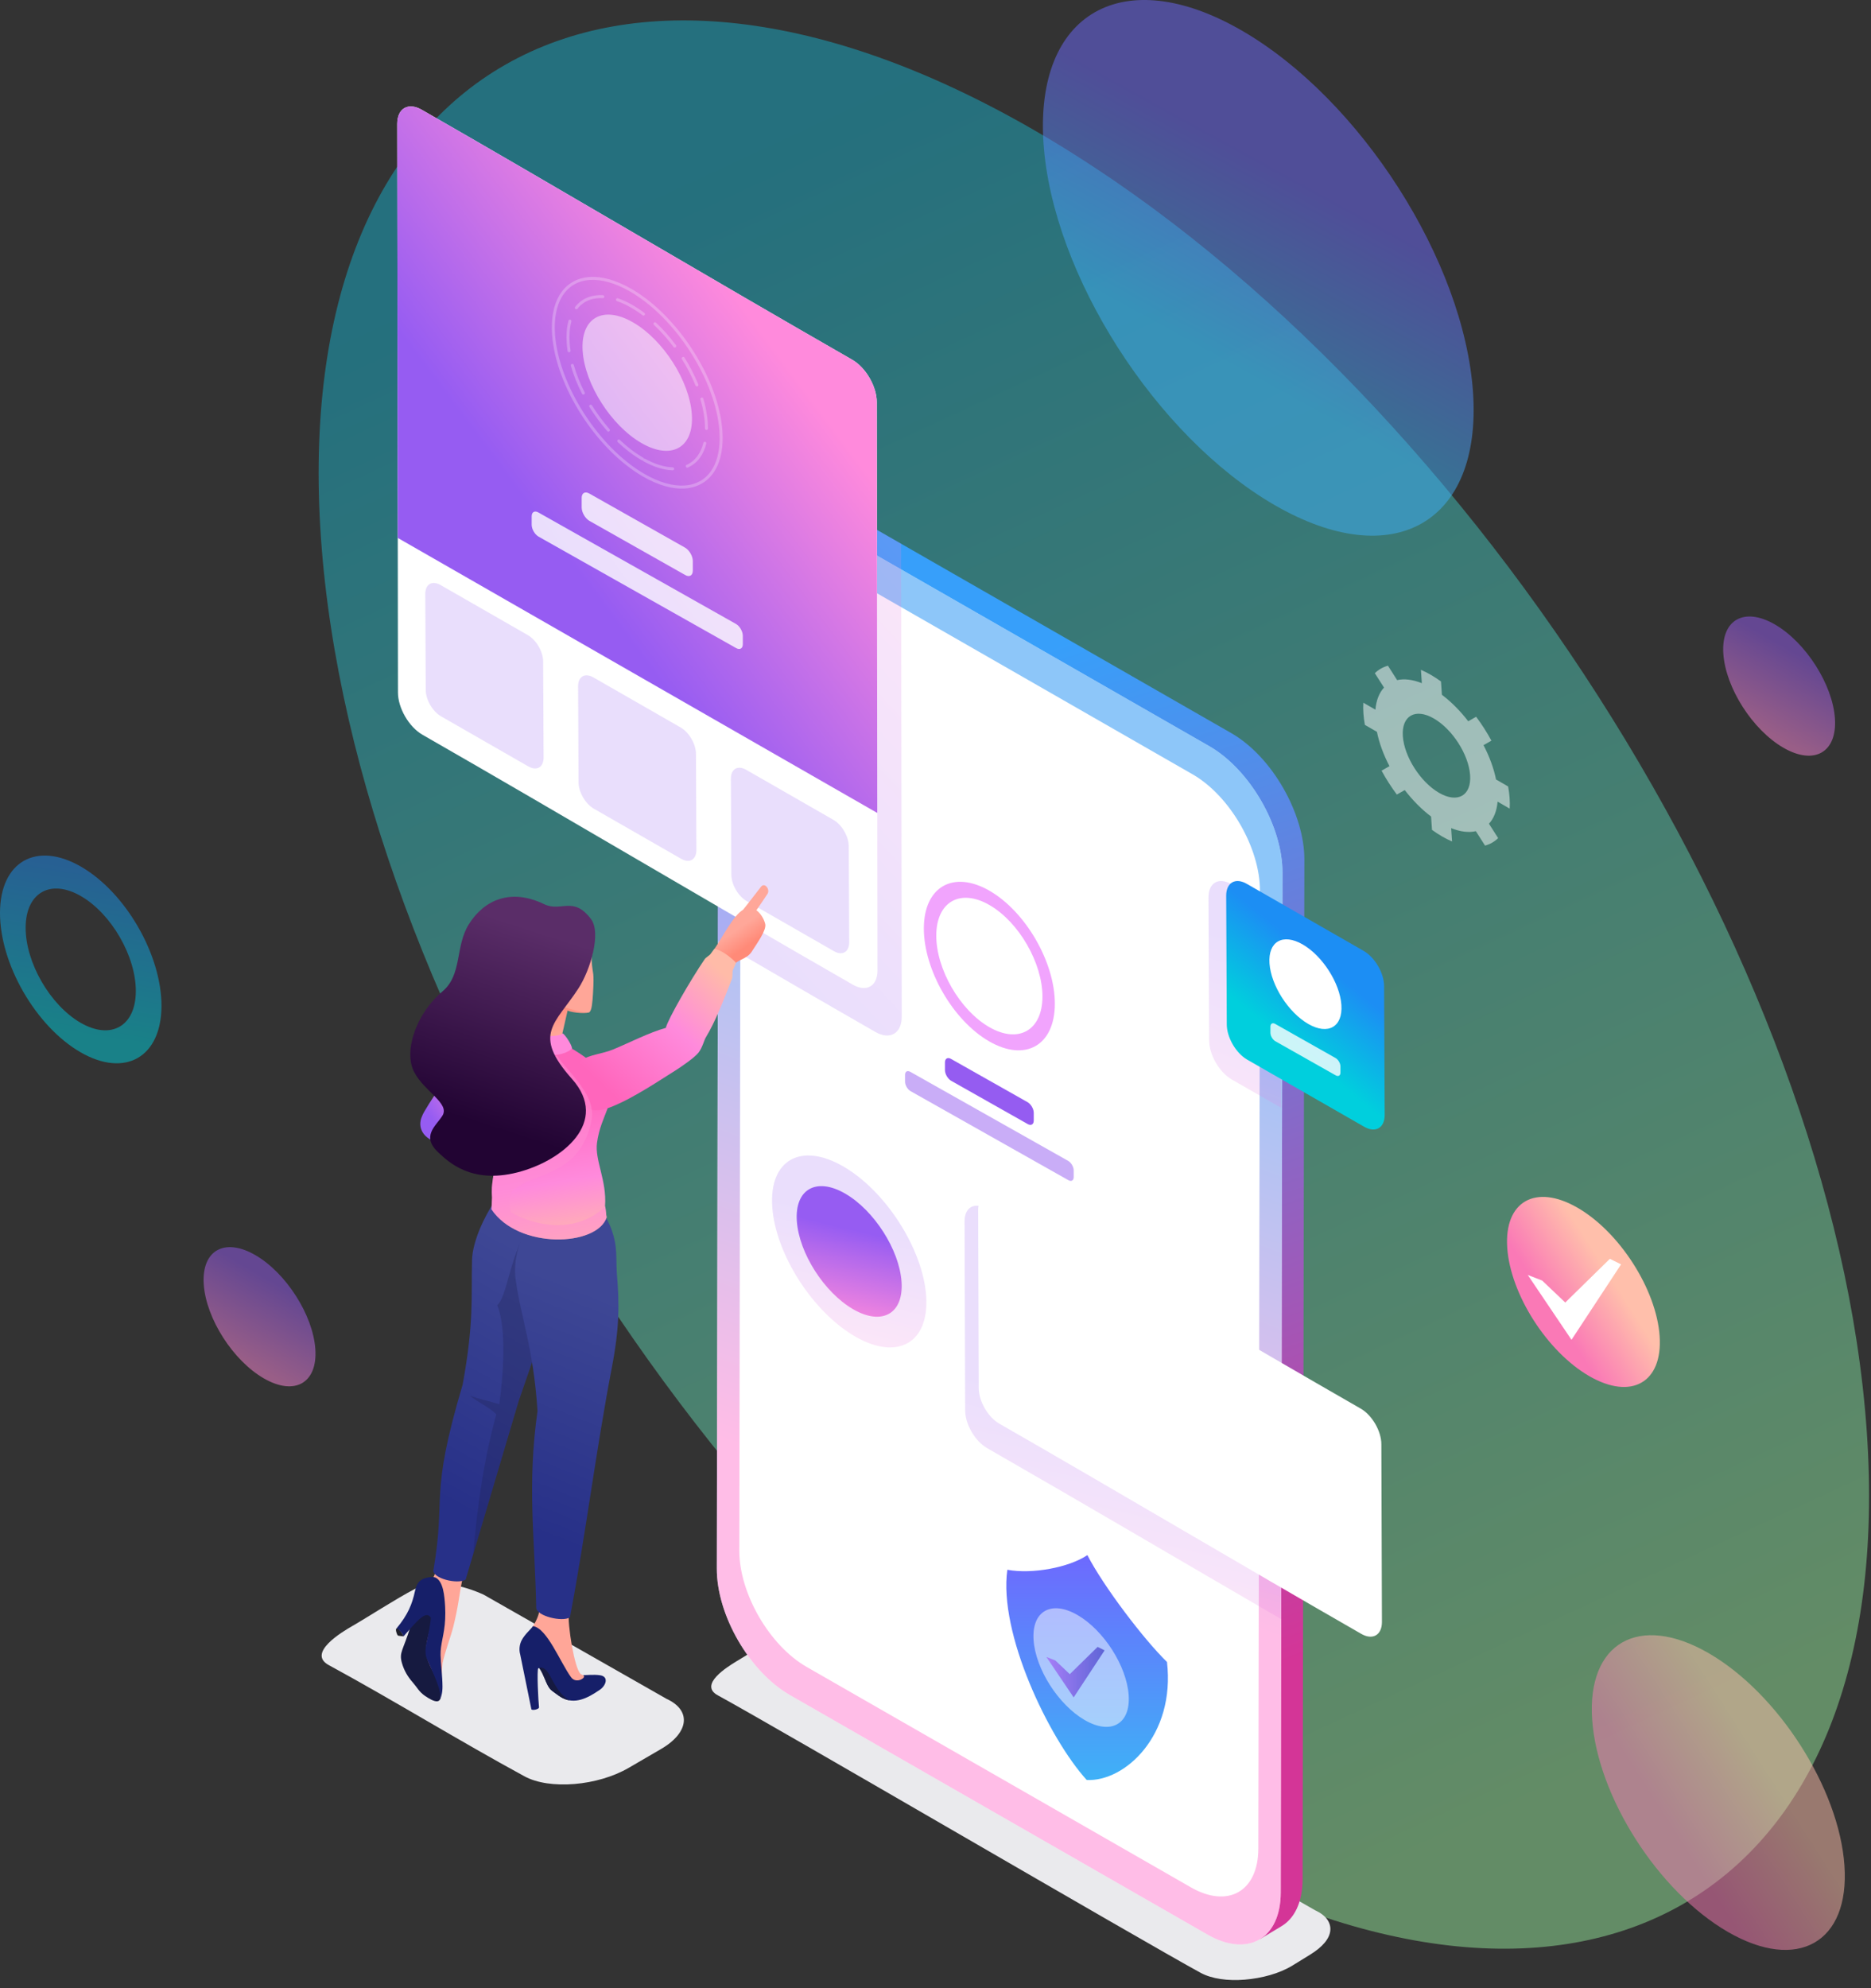 <svg width="224" height="238" viewBox="0 0 224 238" fill="none" xmlns="http://www.w3.org/2000/svg"><rect x="0" y="0" width="224" height="238" fill="#333333" stroke="none"/><path opacity=".5" fill-rule="evenodd" clip-rule="evenodd" d="M138.04 220.104C86.921 190.551 42.337 120.848 38.423 64.365C34.512 7.914 72.757 -13.937 123.879 15.619C174.967 45.157 219.586 114.911 223.494 171.359C227.405 227.841 189.131 249.638 138.04 220.104Z" fill="url(#paint0_linear)"/><path opacity=".5" fill-rule="evenodd" clip-rule="evenodd" d="M152.61 60.466C138.408 52.258 126.022 32.894 124.936 17.202C123.851 1.519 134.474 -4.551 148.676 3.661C162.869 11.866 175.264 31.242 176.35 46.926C177.438 62.615 166.802 68.672 152.61 60.466Z" fill="url(#paint1_linear)"/><path opacity=".5" fill-rule="evenodd" clip-rule="evenodd" d="M9.686 107.269C6.044 105.165 3.079 106.855 3.07 111.041C3.057 115.228 6.003 120.326 9.645 122.43C13.288 124.535 16.25 122.845 16.262 118.658C16.275 114.471 13.332 109.374 9.686 107.269ZM9.636 125.959C4.297 122.873 -0.016 115.405 4.33929e-05 109.269C0.016 103.133 4.361 100.662 9.696 103.744C15.034 106.826 19.348 114.297 19.332 120.43C19.313 126.563 14.971 129.041 9.636 125.959Z" fill="url(#paint2_linear)"/><path opacity=".5" fill-rule="evenodd" clip-rule="evenodd" d="M206.874 231.269C198.533 226.446 191.254 215.07 190.618 205.852C189.979 196.64 196.223 193.073 204.564 197.896C212.902 202.716 220.184 214.101 220.82 223.313C221.459 232.531 215.213 236.088 206.874 231.269Z" fill="url(#paint3_linear)"/><path fill-rule="evenodd" clip-rule="evenodd" d="M190.27 164.733C185.232 161.818 180.837 154.948 180.451 149.382C180.064 143.819 183.833 141.664 188.874 144.578C193.909 147.489 198.308 154.366 198.694 159.929C199.08 165.495 195.308 167.644 190.27 164.733Z" fill="url(#paint4_linear)"/><path fill-rule="evenodd" clip-rule="evenodd" d="M192.739 150.689L194.077 151.356L188.144 160.385L182.906 152.619L184.631 153.293L187.397 155.92L192.739 150.689Z" fill="#fff"/><path opacity=".5" fill-rule="evenodd" clip-rule="evenodd" d="M213.513 89.51C209.823 87.377 206.605 82.345 206.323 78.27C206.042 74.194 208.801 72.618 212.491 74.751C216.177 76.884 219.399 81.918 219.68 85.991C219.962 90.07 217.2 91.643 213.513 89.51Z" fill="url(#paint5_linear)"/><path opacity=".5" fill-rule="evenodd" clip-rule="evenodd" d="M31.584 165.001C27.895 162.869 24.676 157.837 24.395 153.761C24.113 149.685 26.873 148.11 30.562 150.242C34.249 152.375 37.47 157.41 37.752 161.483C38.037 165.562 35.274 167.134 31.584 165.001Z" fill="url(#paint6_linear)"/><path opacity=".5" fill-rule="evenodd" clip-rule="evenodd" d="M172.287 94.908C170.062 93.624 168.122 90.589 167.951 88.133C167.78 85.678 169.445 84.725 171.67 86.013C173.891 87.298 175.834 90.332 176.005 92.788C176.176 95.247 174.511 96.193 172.287 94.908ZM180.555 94.146L179.109 93.31C178.837 91.959 178.315 90.554 177.609 89.2L178.556 88.662C178.021 87.671 177.404 86.709 176.726 85.801L175.78 86.339C174.84 85.121 173.768 84.029 172.628 83.171L172.518 81.573C172.122 81.288 171.717 81.026 171.312 80.788C170.904 80.551 170.505 80.352 170.116 80.184L170.227 81.782C169.116 81.336 168.11 81.225 167.268 81.415L166.167 79.69C165.562 79.858 165.034 80.159 164.597 80.586L165.698 82.307C165.129 82.921 164.765 83.817 164.667 84.953L163.22 84.118C163.195 84.519 163.198 84.947 163.23 85.396C163.262 85.845 163.322 86.307 163.404 86.772L164.85 87.608C165.122 88.959 165.644 90.364 166.35 91.715L165.404 92.253C165.939 93.244 166.556 94.206 167.233 95.114L168.179 94.576C169.119 95.794 170.192 96.886 171.331 97.744L171.442 99.342C171.837 99.63 172.242 99.892 172.651 100.13C173.059 100.364 173.458 100.566 173.844 100.731L173.733 99.133C174.844 99.579 175.85 99.69 176.692 99.5L177.793 101.225C178.397 101.057 178.926 100.756 179.362 100.329L178.261 98.605C178.831 97.991 179.195 97.098 179.296 95.962L180.742 96.798C180.767 96.396 180.764 95.969 180.733 95.516C180.701 95.07 180.641 94.611 180.555 94.146Z" fill="#fff"/><path fill-rule="evenodd" clip-rule="evenodd" d="M157.451 228.674L100.712 196.269C98.608 195.307 95.513 194.399 93.447 195.659L88.162 198.877C87.099 199.526 83.602 201.674 85.941 202.946C92.82 206.687 136.772 232.367 143.756 236.167C145.078 236.885 147.009 237.145 149.037 236.977C151.056 236.809 153.154 236.262 154.758 235.275L156.869 233.974C158.363 233.053 159.189 232.05 159.268 231.085C159.35 230.139 158.746 229.265 157.451 228.674Z" fill="#EAEAED"/><path fill-rule="evenodd" clip-rule="evenodd" d="M155.948 224.984C155.939 227.747 154.955 229.69 153.382 230.604L150.885 232.107C142.316 228.449 145.496 185.02 144.974 172.672L147.607 107.873C145.395 104.006 136.882 100.633 138.87 92.738L113.75 80.978C112.636 80.219 83.324 63.245 88.583 60.061C89.463 59.53 90.333 58.992 91.203 58.489C93.146 57.34 95.621 58.049 97.44 59.099L147.423 87.766C152.328 90.592 156.176 97.434 156.163 102.902L155.948 224.984Z" fill="url(#paint7_linear)"/><path fill-rule="evenodd" clip-rule="evenodd" d="M86.026 65.682C86.033 62.973 86.973 61.052 88.492 60.115C90.093 59.128 92.337 59.236 94.821 60.669L144.803 89.336C149.642 92.13 153.556 98.912 153.541 104.472L153.332 226.554C153.316 232.114 149.373 234.361 144.534 231.566L94.555 202.9C89.71 200.102 85.802 193.324 85.818 187.764L86.026 65.682Z" fill="#fff"/><path opacity=".5" fill-rule="evenodd" clip-rule="evenodd" d="M86.026 65.682C86.033 62.973 86.973 61.052 88.492 60.115C90.093 59.128 92.337 59.236 94.821 60.669L144.803 89.336C149.642 92.13 153.556 98.912 153.541 104.472L153.332 226.554C153.316 232.114 149.373 234.361 144.534 231.566L94.555 202.9C89.71 200.102 85.802 193.324 85.818 187.764L86.026 65.682Z" fill="url(#paint8_linear)"/><path fill-rule="evenodd" clip-rule="evenodd" d="M88.703 70.931C88.716 65.814 92.343 63.745 96.798 66.317L142.8 92.703C147.252 95.275 150.857 101.516 150.844 106.633L150.651 221.304C150.635 226.421 147.009 228.487 142.556 225.917L96.554 199.532C92.096 196.959 88.498 190.716 88.51 185.602L88.703 70.931Z" fill="#fff"/><path fill-rule="evenodd" clip-rule="evenodd" d="M118.428 122.949C114.919 120.92 112.08 116.009 112.093 111.977C112.105 107.943 114.96 106.316 118.469 108.345C121.979 110.373 124.814 115.284 124.805 119.316C124.792 123.347 121.937 124.974 118.428 122.949ZM118.422 124.657C122.754 127.157 126.276 125.151 126.289 120.173C126.301 115.196 122.801 109.136 118.472 106.633C114.14 104.133 110.618 106.139 110.606 111.117C110.59 116.094 114.09 122.154 118.422 124.657Z" fill="#F1A4FD"/><path fill-rule="evenodd" clip-rule="evenodd" d="M113.133 127.173C113.133 126.708 113.465 126.524 113.87 126.765L123.032 131.942C123.437 132.182 123.766 132.755 123.763 133.22V134.141C123.763 134.606 123.43 134.79 123.025 134.549L113.864 129.372C113.459 129.132 113.13 128.559 113.133 128.094V127.173Z" fill="#955CF1"/><path opacity=".5" fill-rule="evenodd" clip-rule="evenodd" d="M108.352 128.67C108.352 128.259 108.643 128.101 109 128.313C114.193 131.246 122.706 136.037 127.899 138.974C128.256 139.186 128.544 139.692 128.544 140.1V140.911C128.544 141.322 128.253 141.48 127.895 141.268C122.702 138.335 114.19 133.544 108.997 130.607C108.64 130.395 108.352 129.889 108.352 129.48V128.67Z" fill="#955CF1"/><path opacity=".2" fill-rule="evenodd" clip-rule="evenodd" d="M115.478 146.192C115.484 144.527 116.662 143.853 118.111 144.692C129.88 151.442 141.629 158.372 153.388 165.207V193.826C141.648 187.004 129.914 180.083 118.168 173.343C116.718 172.504 115.548 170.476 115.551 168.811L115.478 146.192Z" fill="url(#paint9_linear)"/><path opacity=".2" fill-rule="evenodd" clip-rule="evenodd" d="M144.683 107.398C144.689 105.667 145.914 104.968 147.42 105.838L153.388 109.259V132.619L147.48 129.23C145.974 128.36 144.755 126.249 144.759 124.518L144.683 107.398Z" fill="url(#paint10_linear)"/><path opacity=".2" fill-rule="evenodd" clip-rule="evenodd" d="M107.886 65.093L107.956 121.727C107.95 123.724 106.532 124.531 104.795 123.528C98.488 119.911 92.184 116.246 85.881 112.573L85.928 85.633H85.995L86.029 65.678C86.036 62.969 86.975 61.049 88.495 60.112C88.551 60.077 88.605 60.045 88.662 60.014C89.517 59.498 90.362 58.979 91.203 58.489C93.146 57.34 95.621 58.049 97.44 59.099L107.886 65.093Z" fill="url(#paint11_linear)"/><path fill-rule="evenodd" clip-rule="evenodd" d="M47.556 14.825C47.562 12.961 48.882 12.208 50.502 13.145C67.691 23.005 84.849 33.211 102.042 43.071C103.662 44.008 104.975 46.28 104.969 48.144L105.054 116.196C105.048 118.056 103.728 118.809 102.108 117.876C84.915 108.015 67.758 97.807 50.571 87.95C48.948 87.013 47.638 84.741 47.644 82.88L47.556 14.825Z" fill="#fff"/><path fill-rule="evenodd" clip-rule="evenodd" d="M47.556 14.825C47.562 12.961 48.882 12.208 50.502 13.145C67.691 23.005 84.849 33.211 102.042 43.071C103.662 44.008 104.975 46.28 104.969 48.141L105.029 97.316L47.616 64.39L47.556 14.825Z" fill="url(#paint12_linear)"/><path opacity=".2" fill-rule="evenodd" clip-rule="evenodd" d="M50.916 71.086C50.919 69.925 51.742 69.453 52.755 70.038L63.2 76.032C64.213 76.614 65.03 78.035 65.026 79.197L65.08 90.693C65.077 91.854 64.254 92.326 63.242 91.74L52.796 85.747C51.783 85.162 50.967 83.744 50.97 82.582L50.916 71.086Z" fill="#955CF1"/><path opacity=".2" fill-rule="evenodd" clip-rule="evenodd" d="M69.21 82.143C69.213 80.981 70.036 80.51 71.049 81.095L81.495 87.089C82.507 87.671 83.324 89.092 83.321 90.253L83.374 101.75C83.371 102.911 82.548 103.382 81.536 102.797L71.09 96.804C70.077 96.218 69.261 94.8 69.264 93.639L69.21 82.143Z" fill="#955CF1"/><path opacity=".2" fill-rule="evenodd" clip-rule="evenodd" d="M87.504 93.202C87.507 92.041 88.33 91.569 89.343 92.155L99.788 98.148C100.801 98.731 101.617 100.151 101.614 101.313L101.668 112.809C101.665 113.971 100.842 114.442 99.829 113.857L89.384 107.863C88.371 107.278 87.555 105.86 87.558 104.699L87.504 93.202Z" fill="#955CF1"/><path opacity=".5" fill-rule="evenodd" clip-rule="evenodd" d="M76.792 53.035C73.182 50.947 70.033 46.026 69.758 42.036C69.482 38.049 72.182 36.504 75.792 38.593C79.4 40.678 82.552 45.605 82.827 49.593C83.102 53.583 80.4 55.121 76.792 53.035Z" fill="#fff"/><path opacity=".25" fill-rule="evenodd" clip-rule="evenodd" d="M76.97 57.039C74.179 55.425 71.565 52.716 69.6 49.643C67.632 46.568 66.309 43.125 66.097 40.036C65.964 38.112 66.278 36.546 66.942 35.397C67.335 34.72 67.844 34.188 68.458 33.812C69.072 33.435 69.784 33.214 70.578 33.157C72.027 33.055 73.746 33.514 75.616 34.593C78.407 36.207 81.018 38.916 82.986 41.989C84.954 45.064 86.277 48.511 86.489 51.596C86.622 53.52 86.309 55.086 85.644 56.235C85.252 56.912 84.742 57.444 84.128 57.82C83.514 58.197 82.802 58.419 82.008 58.475C80.559 58.577 78.841 58.118 76.97 57.039ZM69.901 49.45C71.838 52.479 74.407 55.143 77.147 56.729C78.951 57.773 80.603 58.213 81.983 58.118C82.717 58.067 83.375 57.861 83.938 57.517C84.502 57.172 84.973 56.681 85.334 56.055C85.964 54.966 86.258 53.469 86.131 51.618C85.923 48.593 84.619 45.207 82.682 42.178C80.746 39.15 78.176 36.482 75.436 34.9C73.632 33.856 71.98 33.416 70.6 33.511C69.866 33.562 69.208 33.767 68.641 34.112C68.078 34.46 67.607 34.951 67.246 35.574C66.616 36.663 66.319 38.16 66.448 40.011C66.664 43.039 67.964 46.425 69.901 49.45Z" fill="#fff"/><path opacity=".25" fill-rule="evenodd" clip-rule="evenodd" d="M76.836 55.102C76.884 55.134 76.934 55.134 76.975 55.121C76.988 55.162 77.013 55.2 77.064 55.232C78.121 55.811 79.311 56.263 80.526 56.301H80.532C80.779 56.301 80.767 55.944 80.542 55.944C79.384 55.909 78.241 55.469 77.235 54.918C77.188 54.893 77.14 54.89 77.099 54.903C77.09 54.861 77.061 54.824 77.013 54.795C75.998 54.203 75.052 53.469 74.204 52.659C74.045 52.501 73.783 52.744 73.957 52.919C74.83 53.751 75.792 54.494 76.836 55.102ZM82.21 55.64C81.994 55.735 82.14 56.064 82.355 55.966L82.428 55.934C83.599 55.374 84.244 54.333 84.558 53.105C84.611 52.865 84.26 52.798 84.21 53.02C83.934 54.121 83.355 55.083 82.308 55.596C82.298 55.602 82.213 55.64 82.21 55.64ZM84.403 51.289C84.403 51.441 84.583 51.523 84.697 51.425C84.735 51.39 84.76 51.343 84.76 51.289C84.76 50.086 84.539 48.865 84.2 47.713C84.121 47.476 83.785 47.605 83.858 47.814C84.187 48.931 84.403 50.124 84.403 51.289ZM83.27 46.147C83.371 46.374 83.691 46.216 83.602 46.01C83.149 44.906 82.583 43.814 81.947 42.805C81.823 42.609 81.517 42.795 81.643 42.995C82.266 43.982 82.827 45.067 83.27 46.147ZM80.64 41.533C80.782 41.723 81.067 41.507 80.928 41.318C80.207 40.352 79.409 39.447 78.532 38.621C78.377 38.466 78.112 38.707 78.289 38.884C79.146 39.694 79.934 40.587 80.64 41.533ZM76.934 37.745C77.124 37.887 77.336 37.599 77.15 37.46C76.203 36.742 75.105 36.096 73.982 35.707C73.754 35.631 73.647 35.973 73.865 36.045C74.954 36.422 76.017 37.045 76.934 37.745ZM72.166 35.691C72.422 35.691 72.397 35.334 72.181 35.334C70.881 35.267 69.678 35.682 68.862 36.732C68.716 36.925 69.007 37.134 69.147 36.95C69.501 36.473 70.045 36.096 70.602 35.897C71.118 35.716 71.624 35.663 72.166 35.691ZM68.406 38.489C68.457 38.258 68.137 38.166 68.061 38.394C67.83 39.273 67.786 40.144 67.846 41.048C67.868 41.374 67.906 41.697 67.954 42.02C67.976 42.232 68.333 42.222 68.308 41.966C68.261 41.65 68.226 41.34 68.204 41.023C68.147 40.156 68.185 39.33 68.406 38.489ZM68.691 43.691C68.612 43.45 68.28 43.583 68.346 43.789C68.678 44.947 69.137 46.067 69.681 47.14C69.767 47.333 70.106 47.216 70.001 46.979C69.466 45.928 69.014 44.827 68.691 43.691ZM70.871 48.523C70.745 48.324 70.444 48.514 70.567 48.713C71.204 49.735 71.916 50.706 72.707 51.611C72.855 51.786 73.134 51.558 72.976 51.374C72.197 50.482 71.501 49.536 70.871 48.523Z" fill="#fff"/><path opacity=".8" fill-rule="evenodd" clip-rule="evenodd" d="M69.64 59.593C69.64 59.01 70.055 58.782 70.561 59.083L82.029 65.564C82.536 65.865 82.947 66.583 82.944 67.165V68.317C82.941 68.899 82.529 69.127 82.023 68.826L70.555 62.346C70.049 62.045 69.637 61.327 69.64 60.744V59.593Z" fill="#fff"/><path opacity=".8" fill-rule="evenodd" clip-rule="evenodd" d="M63.653 61.801C63.653 61.289 64.017 61.086 64.466 61.352C70.969 65.026 81.624 71.022 88.124 74.697C88.57 74.962 88.931 75.595 88.931 76.108V77.124C88.931 77.636 88.567 77.839 88.118 77.573C81.615 73.899 70.96 67.902 64.46 64.228C64.014 63.963 63.653 63.33 63.653 62.817V61.801Z" fill="#fff"/><path fill-rule="evenodd" clip-rule="evenodd" d="M117.108 144.876C117.111 143.309 118.222 142.676 119.585 143.464C134.038 151.755 148.461 160.334 162.917 168.625C164.277 169.413 165.382 171.321 165.378 172.887L165.448 194.172C165.445 195.738 164.334 196.371 162.97 195.583C148.515 187.292 134.091 178.71 119.639 170.422C118.275 169.634 117.174 167.726 117.177 166.16L117.108 144.876Z" fill="#fff"/><path fill-rule="evenodd" clip-rule="evenodd" d="M146.803 107.206C146.806 105.649 147.91 105.019 149.265 105.801L163.261 113.829C164.616 114.61 165.714 116.509 165.707 118.066L165.777 133.471C165.774 135.028 164.669 135.657 163.315 134.876L149.318 126.847C147.961 126.066 146.866 124.164 146.872 122.61L146.803 107.206Z" fill="url(#paint13_linear)"/><path fill-rule="evenodd" clip-rule="evenodd" d="M156.619 122.569C154.243 121.195 152.167 117.952 151.986 115.325C151.806 112.699 153.585 111.683 155.961 113.056C158.338 114.43 160.413 117.676 160.594 120.3C160.777 122.93 158.996 123.942 156.619 122.569Z" fill="#fff"/><path opacity=".8" fill-rule="evenodd" clip-rule="evenodd" d="M152.097 122.898C152.097 122.531 152.357 122.385 152.679 122.575L159.907 126.66C160.227 126.85 160.486 127.303 160.483 127.67V128.398C160.483 128.765 160.22 128.91 159.901 128.72L152.673 124.635C152.354 124.445 152.094 123.993 152.097 123.626V122.898Z" fill="#fff"/><path opacity=".2" fill-rule="evenodd" clip-rule="evenodd" d="M102.374 159.986C97.286 157.043 92.846 150.106 92.457 144.483C92.067 138.863 95.874 136.689 100.963 139.632C106.048 142.571 110.491 149.517 110.88 155.134C111.269 160.754 107.459 162.925 102.374 159.986Z" fill="url(#paint14_linear)"/><path fill-rule="evenodd" clip-rule="evenodd" d="M102.146 156.729C98.684 154.73 95.665 150.008 95.399 146.182C95.133 142.36 97.725 140.879 101.187 142.882C104.646 144.882 107.668 149.606 107.934 153.429C108.2 157.255 105.608 158.729 102.146 156.729Z" fill="url(#paint15_linear)"/><path fill-rule="evenodd" clip-rule="evenodd" d="M79.805 203.367L57.91 190.896C55.524 189.805 52.106 188.937 49.676 190.203C47.461 191.355 43.809 193.716 42.195 194.637C40.97 195.336 36.714 197.883 39.363 199.326C47.16 203.567 54.875 208.333 62.792 212.639C64.289 213.453 66.479 213.75 68.78 213.557C71.067 213.367 73.419 212.699 75.264 211.627C76.58 210.861 77.874 210.108 79.146 209.367C80.865 208.367 81.773 207.184 81.865 206.092C81.957 205.026 81.27 204.035 79.805 203.367Z" fill="#EAEAED"/><path fill-rule="evenodd" clip-rule="evenodd" d="M52.742 185.099C52.59 186.602 52.318 187.995 51.793 189.023C51.53 189.308 51.204 189.482 51.052 189.808C50.233 191.551 50.052 193.235 50.622 202.187L52.723 202.232L52.992 199.07C53.252 197.789 53.973 195.912 54.264 194.751C54.897 192.219 54.961 190.95 55.35 189.09L52.742 185.099Z" fill="#FFA698"/><path fill-rule="evenodd" clip-rule="evenodd" d="M48.334 195.881C48.106 195.849 47.672 195.83 47.622 195.777C47.514 195.656 47.308 195.061 47.457 194.95C47.723 194.776 48.261 195.71 48.334 195.881Z" fill="#1F202B"/><path fill-rule="evenodd" clip-rule="evenodd" d="M49.502 192.302C49.752 193.102 49.394 193.874 49.144 194.703C48.264 197.605 47.748 197.77 48.122 199.083C48.381 199.994 48.834 200.735 49.407 201.387C49.976 202.035 50.147 202.501 50.878 203.007C51.979 203.766 52.96 204.124 52.72 202.596C52.634 202.054 52.473 201.441 52.359 201.181C51.577 199.368 50.669 198.573 51.163 196.314C51.53 194.634 52.109 193.529 51.356 192.396L49.502 192.302Z" fill="#161A40"/><path fill-rule="evenodd" clip-rule="evenodd" d="M49.675 190.492C49.346 192.007 48.853 193.28 47.457 194.95C47.631 194.903 48.08 195.362 48.327 195.868C50.144 193.78 51.027 192.764 51.587 193.662C51.533 194.419 51.258 195.786 51.023 196.849C50.947 197.2 50.862 197.972 51.084 198.504C51.795 200.216 53.106 202.716 52.606 203.536C52.783 203.314 52.979 202.713 52.976 201.9C52.973 200.716 52.77 199.118 52.745 198.134C52.71 196.805 53.213 195.65 53.295 193.84C53.318 193.33 53.324 192.83 53.292 192.324C53.216 191.042 53.077 189.346 52.175 188.865C51.856 188.694 51.02 188.818 50.59 189.036C49.989 189.343 49.802 189.909 49.675 190.492Z" fill="#161F69"/><path fill-rule="evenodd" clip-rule="evenodd" d="M62.093 167.72L68.501 149.144L68.71 144.043C68.745 143.22 68.305 142.613 68.046 141.97C64.666 142.967 62.777 144.04 59.147 143.91C58.058 145.53 56.565 148.559 56.511 150.85C56.403 155.309 56.755 158.286 55.391 165.742C51.34 179.375 53.441 178.903 51.891 187.96C51.761 188.925 54.736 189.694 55.748 189.093L62.093 167.72Z" fill="url(#paint16_linear)"/><path opacity=".3" fill-rule="evenodd" clip-rule="evenodd" d="M62.093 167.72L68.501 149.144L68.71 144.043C68.745 143.22 68.305 142.613 68.045 141.97C67.362 142.173 66.742 142.376 66.153 142.572L62.384 148.597C60.938 151.549 60.571 155.356 59.527 156.236C60.717 159.119 60.204 164.919 59.777 168.103C58.558 167.694 57.438 167.524 56.239 167.074C57.062 167.761 58.577 168.444 59.422 169.308C57.888 174.818 57.147 180.444 56.634 186.124L62.093 167.72Z" fill="#1E2353"/><path fill-rule="evenodd" clip-rule="evenodd" d="M64.594 192.561C64.543 193.985 63.189 195.365 63.03 196.289C62.666 198.412 64.204 197.307 65.948 200.038C66.644 200.032 68.182 202.545 70.258 202.678C70.736 202.709 71.587 201.551 70.644 200.731C70.223 200.488 69.85 200.668 69.502 200.368C68.78 199.731 67.932 194.497 68.1 192.988L64.594 192.561Z" fill="#FFA698"/><path fill-rule="evenodd" clip-rule="evenodd" d="M63.802 194.663C65.489 194.869 67.065 198.992 68.372 200.783C69.004 201.653 70.349 200.754 69.805 200.523C70.084 200.542 71.106 200.422 71.859 200.542C72.919 200.713 72.546 201.773 71.827 202.27C70.226 203.378 68.802 204.001 67.35 203.267C67.106 203.144 66.786 202.919 66.46 202.675C66.236 202.508 65.973 202.324 65.868 202.194C65.397 201.631 65.217 200.723 64.789 199.951C64.647 199.694 64.53 199.641 64.438 199.71C64.261 199.957 64.445 203.663 64.533 204.403C64.486 204.615 63.764 204.783 63.619 204.621L62.277 198.039C62.125 197.505 62.185 196.868 62.454 196.353C62.85 195.584 63.622 194.986 63.802 194.663Z" fill="#161F69"/><path fill-rule="evenodd" clip-rule="evenodd" d="M68.207 203.551C67.919 203.504 67.631 203.409 67.346 203.263C67.102 203.14 66.783 202.915 66.457 202.672C66.232 202.504 65.969 202.32 65.865 202.191C65.356 201.58 65.106 200.447 64.542 199.668C64.732 199.551 65.223 199.564 65.719 200.377C66.463 201.741 66.972 202.748 67.95 203.409C68.029 203.469 68.115 203.513 68.207 203.551Z" fill="#161A40"/><path fill-rule="evenodd" clip-rule="evenodd" d="M73.238 163.786C74.184 158.865 74.159 156.027 73.846 152.407C73.726 150.334 73.941 149.315 73.257 147.306C72.991 146.524 72.627 145.875 72.267 145.233C69.045 146.23 66.64 147.204 62.992 147.078C62.156 148.698 61.432 150.863 61.735 153.154C62.324 157.612 63.859 161.261 64.352 168.909C63.099 177.821 64.017 183.833 64.201 192.472C64.223 193.437 67.317 194.206 68.235 193.605C70.156 183.479 71.34 173.678 73.238 163.786Z" fill="url(#paint17_linear)"/><path fill-rule="evenodd" clip-rule="evenodd" d="M56.302 132.924L62.739 134.392C64.03 134.971 63.052 137.711 61.774 138.031L52.79 136.87C50.499 136.382 49.999 134.876 50.495 133.699C50.505 133.674 50.518 133.651 50.53 133.626C50.685 132.898 55.261 126.316 55.923 125.427C56.84 124.186 57.799 123.389 58.198 123.148C58.976 122.683 60.005 122.804 60.679 123.218C61.603 123.785 61.913 124.728 61.552 125.591C60.888 127.174 58.388 130.269 56.302 132.924Z" fill="url(#paint18_linear)"/><path fill-rule="evenodd" clip-rule="evenodd" d="M59.859 122.376C56.084 121.949 56.078 128.17 57.391 131.097C60.805 138.717 58.596 139.895 58.91 143.366L58.84 144.765C62.084 149.597 71.489 149.217 72.628 145.727C72.568 145.508 72.52 144.591 72.438 144.363C72.659 141.3 71.191 138.888 71.476 136.8C71.954 133.294 73.862 132.063 72.833 129.066C72.08 128.034 70.049 126.379 67.935 125.221C64.96 123.598 61.641 122.579 59.859 122.376Z" fill="url(#paint19_linear)"/><path fill-rule="evenodd" clip-rule="evenodd" d="M85.52 113.611C86.548 112.13 87.732 109.659 88.96 108.905C89.599 108.124 90.516 106.899 91.115 106.143C91.554 105.589 92.232 106.469 91.883 107.01C91.542 107.538 90.599 108.905 90.596 108.909C90.58 108.924 90.564 108.94 90.548 108.956C91.092 109.342 91.478 110.048 91.611 110.598C91.789 111.336 90.665 112.87 90.001 113.918C89.409 114.848 88.219 114.87 87.849 115.563C86.697 115.538 86.042 114.488 85.52 113.611Z" fill="url(#paint20_linear)"/><path fill-rule="evenodd" clip-rule="evenodd" d="M69.656 126.911C70.501 126.266 72.15 126.145 73.353 125.648C75.337 124.835 77.704 123.601 79.713 123.044C79.96 122 82.691 117.282 84.355 114.835C84.539 114.566 84.925 114.402 85.07 114.193C85.251 113.934 85.403 113.728 85.51 113.592C86.21 113.649 87.418 114.491 88.127 115.256C87.998 115.532 87.871 115.816 87.751 116.108C87.656 116.332 87.722 116.94 87.63 117.174C86.643 119.706 85.665 122.275 84.476 124.231C84.305 124.512 84.112 125.348 83.65 125.978C83.207 126.579 81.504 127.746 80.83 128.164C79.343 129.082 75.9 131.433 73.197 132.5C71.213 133.281 70.365 132.832 69.637 132.117C67.938 130.446 67.976 128.196 69.656 126.911Z" fill="url(#paint21_linear)"/><path opacity=".5" fill-rule="evenodd" clip-rule="evenodd" d="M59.859 122.376C56.084 121.949 56.078 128.17 57.391 131.097C60.805 138.717 58.596 139.895 58.91 143.366L58.84 144.765C62.084 149.597 71.489 149.217 72.628 145.727C72.571 145.527 72.526 144.739 72.457 144.436C69.033 147.708 64.081 146.844 61.153 145.097C60.881 143.812 61.049 143.246 61.223 142.717C63.581 140.179 69.4 141.091 70.818 134.129C71.229 132.107 69.894 130.332 68.596 128.727C67.976 127.958 67.511 127.556 66.678 126.395C65.318 126.718 62.783 126.265 62.479 125.712C62.375 125.518 62.91 123.816 62.824 123.61C60.486 122.579 61.229 122.531 59.859 122.376Z" fill="#FF8FD5"/><path fill-rule="evenodd" clip-rule="evenodd" d="M61.068 124.091C60.777 125.332 65.299 126.67 66.85 125.996L66.881 125.696C67.28 123.848 67.675 122.275 67.951 120.977C68.672 121.284 70.441 121.373 70.596 121.126C65.827 117.316 60.248 114.5 59.53 116.424C60.002 117.816 61.223 118.807 61.834 119.715C61.995 119.955 62.122 120.458 62.153 120.962C61.983 121.946 61.609 122.886 61.068 124.091Z" fill="url(#paint22_linear)"/><path fill-rule="evenodd" clip-rule="evenodd" d="M70.571 121.148C70.159 121.417 67.239 120.446 67.005 120.459C64.733 120.572 62.286 120.386 61.837 119.718C61.226 118.81 60.005 117.819 59.533 116.427C58.777 114.199 58.926 111.69 60.96 109.94C64.501 106.899 70.055 109.127 70.849 112.57C71.175 113.981 70.77 114.098 70.837 115.044C70.96 116.788 71.156 116.13 70.998 118.889C70.938 119.94 70.846 120.971 70.571 121.148Z" fill="#FFA698"/><path fill-rule="evenodd" clip-rule="evenodd" d="M61.72 122.43C61.843 123.56 65.017 124.354 66.945 123.905C67.15 123.857 67.28 123.819 67.353 123.686C67.635 123.841 68.407 124.955 68.495 125.509C66.831 127.113 61.575 126.173 60.935 124.294C60.78 123.844 60.641 122.996 61.72 122.43Z" fill="#FF89DB"/><path fill-rule="evenodd" clip-rule="evenodd" d="M52.958 118.693C49.933 121.225 48.227 125.781 49.604 128.367C50.85 130.712 53.895 132.088 52.958 133.572C52.183 134.8 50.36 136.028 52.531 138.009C53.648 139.028 56.373 141.762 61.936 140.347C67.36 138.968 73.049 134.281 68.48 129.158C63.673 123.766 66.483 122.576 69.242 118.335C70.701 116.095 72.005 111.665 70.755 110.016C68.613 107.19 67.189 109.228 65.126 108.228C61.192 106.323 57.967 107.684 56.116 110.662C54.468 113.329 55.366 116.68 52.958 118.693Z" fill="url(#paint23_linear)"/><path d="M130.183 186.156C132.11 189.902 136.971 196.288 139.715 198.95C140.734 207.722 134.674 213.313 130.101 213.076C125.544 208.041 119.535 195.481 120.601 187.912C123.573 188.466 128 187.637 130.183 186.156Z" fill="url(#paint24_linear)"/><path opacity=".5" fill-rule="evenodd" clip-rule="evenodd" d="M129.87 205.908C126.724 204.089 123.984 199.804 123.743 196.33C123.503 192.858 125.854 191.513 129 193.33C132.142 195.146 134.886 199.437 135.126 202.909C135.367 206.383 133.012 207.725 129.87 205.908Z" fill="#fff"/><path fill-rule="evenodd" clip-rule="evenodd" d="M131.411 197.143L132.244 197.561L128.541 203.193L125.272 198.348L126.348 198.769L128.076 200.409L131.411 197.143Z" fill="url(#paint25_linear)"/><defs><linearGradient id="paint0_linear" x1="177.859" y1="218.953" x2="85.751" y2="20.442" gradientUnits="userSpaceOnUse"><stop stop-color="#94E69A"/><stop offset="1" stop-color="#17ADC9"/></linearGradient><linearGradient id="paint1_linear" x1="156.088" y1="22.152" x2="144.921" y2="42.481" gradientUnits="userSpaceOnUse"><stop stop-color="#6D6AFE"/><stop offset="1" stop-color="#3FB0F7"/></linearGradient><linearGradient id="paint2_linear" x1="11.392" y1="104.117" x2="8.301" y2="123.337" gradientUnits="userSpaceOnUse"><stop stop-color="#1C8EF4"/><stop offset="1" stop-color="#00CFDD"/></linearGradient><linearGradient id="paint3_linear" x1="199.653" y1="218.464" x2="210.916" y2="211.255" gradientUnits="userSpaceOnUse"><stop stop-color="#FA79B6"/><stop offset="1" stop-color="#FFBFAB"/></linearGradient><linearGradient id="paint4_linear" x1="185.911" y1="157" x2="192.713" y2="152.646" gradientUnits="userSpaceOnUse"><stop stop-color="#FA79B6"/><stop offset="1" stop-color="#FFBFAB"/></linearGradient><linearGradient id="paint5_linear" x1="215.227" y1="78.262" x2="210.272" y2="86.87" gradientUnits="userSpaceOnUse"><stop stop-color="#965CF2"/><stop offset="1" stop-color="#FF8ADC"/></linearGradient><linearGradient id="paint6_linear" x1="33.301" y1="153.754" x2="28.346" y2="162.362" gradientUnits="userSpaceOnUse"><stop stop-color="#965CF2"/><stop offset="1" stop-color="#FF8ADC"/></linearGradient><linearGradient id="paint7_linear" x1="161.377" y1="196.523" x2="121.373" y2="78.979" gradientUnits="userSpaceOnUse"><stop stop-color="#D43597"/><stop offset="1" stop-color="#379FFA"/></linearGradient><linearGradient id="paint8_linear" x1="107.787" y1="179.548" x2="135.26" y2="102.311" gradientUnits="userSpaceOnUse"><stop stop-color="#FF7BCF"/><stop offset="1" stop-color="#1C8EF4"/></linearGradient><linearGradient id="paint9_linear" x1="134.554" y1="169.32" x2="128.753" y2="194.221" gradientUnits="userSpaceOnUse"><stop stop-color="#965CF2"/><stop offset="1" stop-color="#FF8ADC"/></linearGradient><linearGradient id="paint10_linear" x1="151.055" y1="113.711" x2="143.406" y2="136.658" gradientUnits="userSpaceOnUse"><stop stop-color="#965CF2"/><stop offset="1" stop-color="#FF8ADC"/></linearGradient><linearGradient id="paint11_linear" x1="83.724" y1="104.986" x2="124.227" y2="67.236" gradientUnits="userSpaceOnUse"><stop stop-color="#965CF2"/><stop offset="1" stop-color="#FF8ADC"/></linearGradient><linearGradient id="paint12_linear" x1="65.482" y1="63.523" x2="93.453" y2="42.622" gradientUnits="userSpaceOnUse"><stop stop-color="#965CF2"/><stop offset="1" stop-color="#FF8ADC"/></linearGradient><linearGradient id="paint13_linear" x1="159.557" y1="116.283" x2="153.251" y2="124.112" gradientUnits="userSpaceOnUse"><stop stop-color="#1C8EF4"/><stop offset="1" stop-color="#00CFDD"/></linearGradient><linearGradient id="paint14_linear" x1="102.557" y1="146.039" x2="98.7" y2="162.377" gradientUnits="userSpaceOnUse"><stop stop-color="#965CF2"/><stop offset="1" stop-color="#FF8ADC"/></linearGradient><linearGradient id="paint15_linear" x1="102.273" y1="147.243" x2="99.648" y2="158.358" gradientUnits="userSpaceOnUse"><stop stop-color="#965CF2"/><stop offset="1" stop-color="#FF8ADC"/></linearGradient><linearGradient id="paint16_linear" x1="65.751" y1="151.179" x2="50.93" y2="178.405" gradientUnits="userSpaceOnUse"><stop stop-color="#3E4795"/><stop offset="1" stop-color="#273088"/></linearGradient><linearGradient id="paint17_linear" x1="71.718" y1="154.995" x2="60.827" y2="182.209" gradientUnits="userSpaceOnUse"><stop stop-color="#3E4795"/><stop offset="1" stop-color="#273088"/></linearGradient><linearGradient id="paint18_linear" x1="52.663" y1="135.378" x2="58.66" y2="131.488" gradientUnits="userSpaceOnUse"><stop stop-color="#965CF2"/><stop offset="1" stop-color="#FF8ADC"/></linearGradient><linearGradient id="paint19_linear" x1="64.998" y1="131.517" x2="67.926" y2="149.507" gradientUnits="userSpaceOnUse"><stop stop-color="#FF66BC"/><stop offset=".56" stop-color="#FF8ADC"/><stop offset="1" stop-color="#FFBBA8"/></linearGradient><linearGradient id="paint20_linear" x1="90.481" y1="112.587" x2="89.152" y2="110.636" gradientUnits="userSpaceOnUse"><stop stop-color="#FF8A78"/><stop offset="1" stop-color="#FFA799"/></linearGradient><linearGradient id="paint21_linear" x1="72.801" y1="130.551" x2="86.227" y2="116.13" gradientUnits="userSpaceOnUse"><stop stop-color="#FF66BC"/><stop offset=".56" stop-color="#FF8ADC"/><stop offset="1" stop-color="#FFBBA8"/></linearGradient><linearGradient id="paint22_linear" x1="65.118" y1="120.612" x2="66.292" y2="124.093" gradientUnits="userSpaceOnUse"><stop stop-color="#FF8A78"/><stop offset="1" stop-color="#FFA799"/></linearGradient><linearGradient id="paint23_linear" x1="65.329" y1="111.758" x2="57.912" y2="134.707" gradientUnits="userSpaceOnUse"><stop stop-color="#5A2D68"/><stop offset="1" stop-color="#220433"/></linearGradient><linearGradient id="paint24_linear" x1="130.151" y1="186.425" x2="130.151" y2="212.674" gradientUnits="userSpaceOnUse"><stop stop-color="#6D6AFE"/><stop offset="1" stop-color="#3FB0F7"/></linearGradient><linearGradient id="paint25_linear" x1="125.273" y1="200.168" x2="132.244" y2="200.168" gradientUnits="userSpaceOnUse"><stop stop-color="#A77EF7"/><stop offset="1" stop-color="#5E65D6"/></linearGradient></defs></svg>